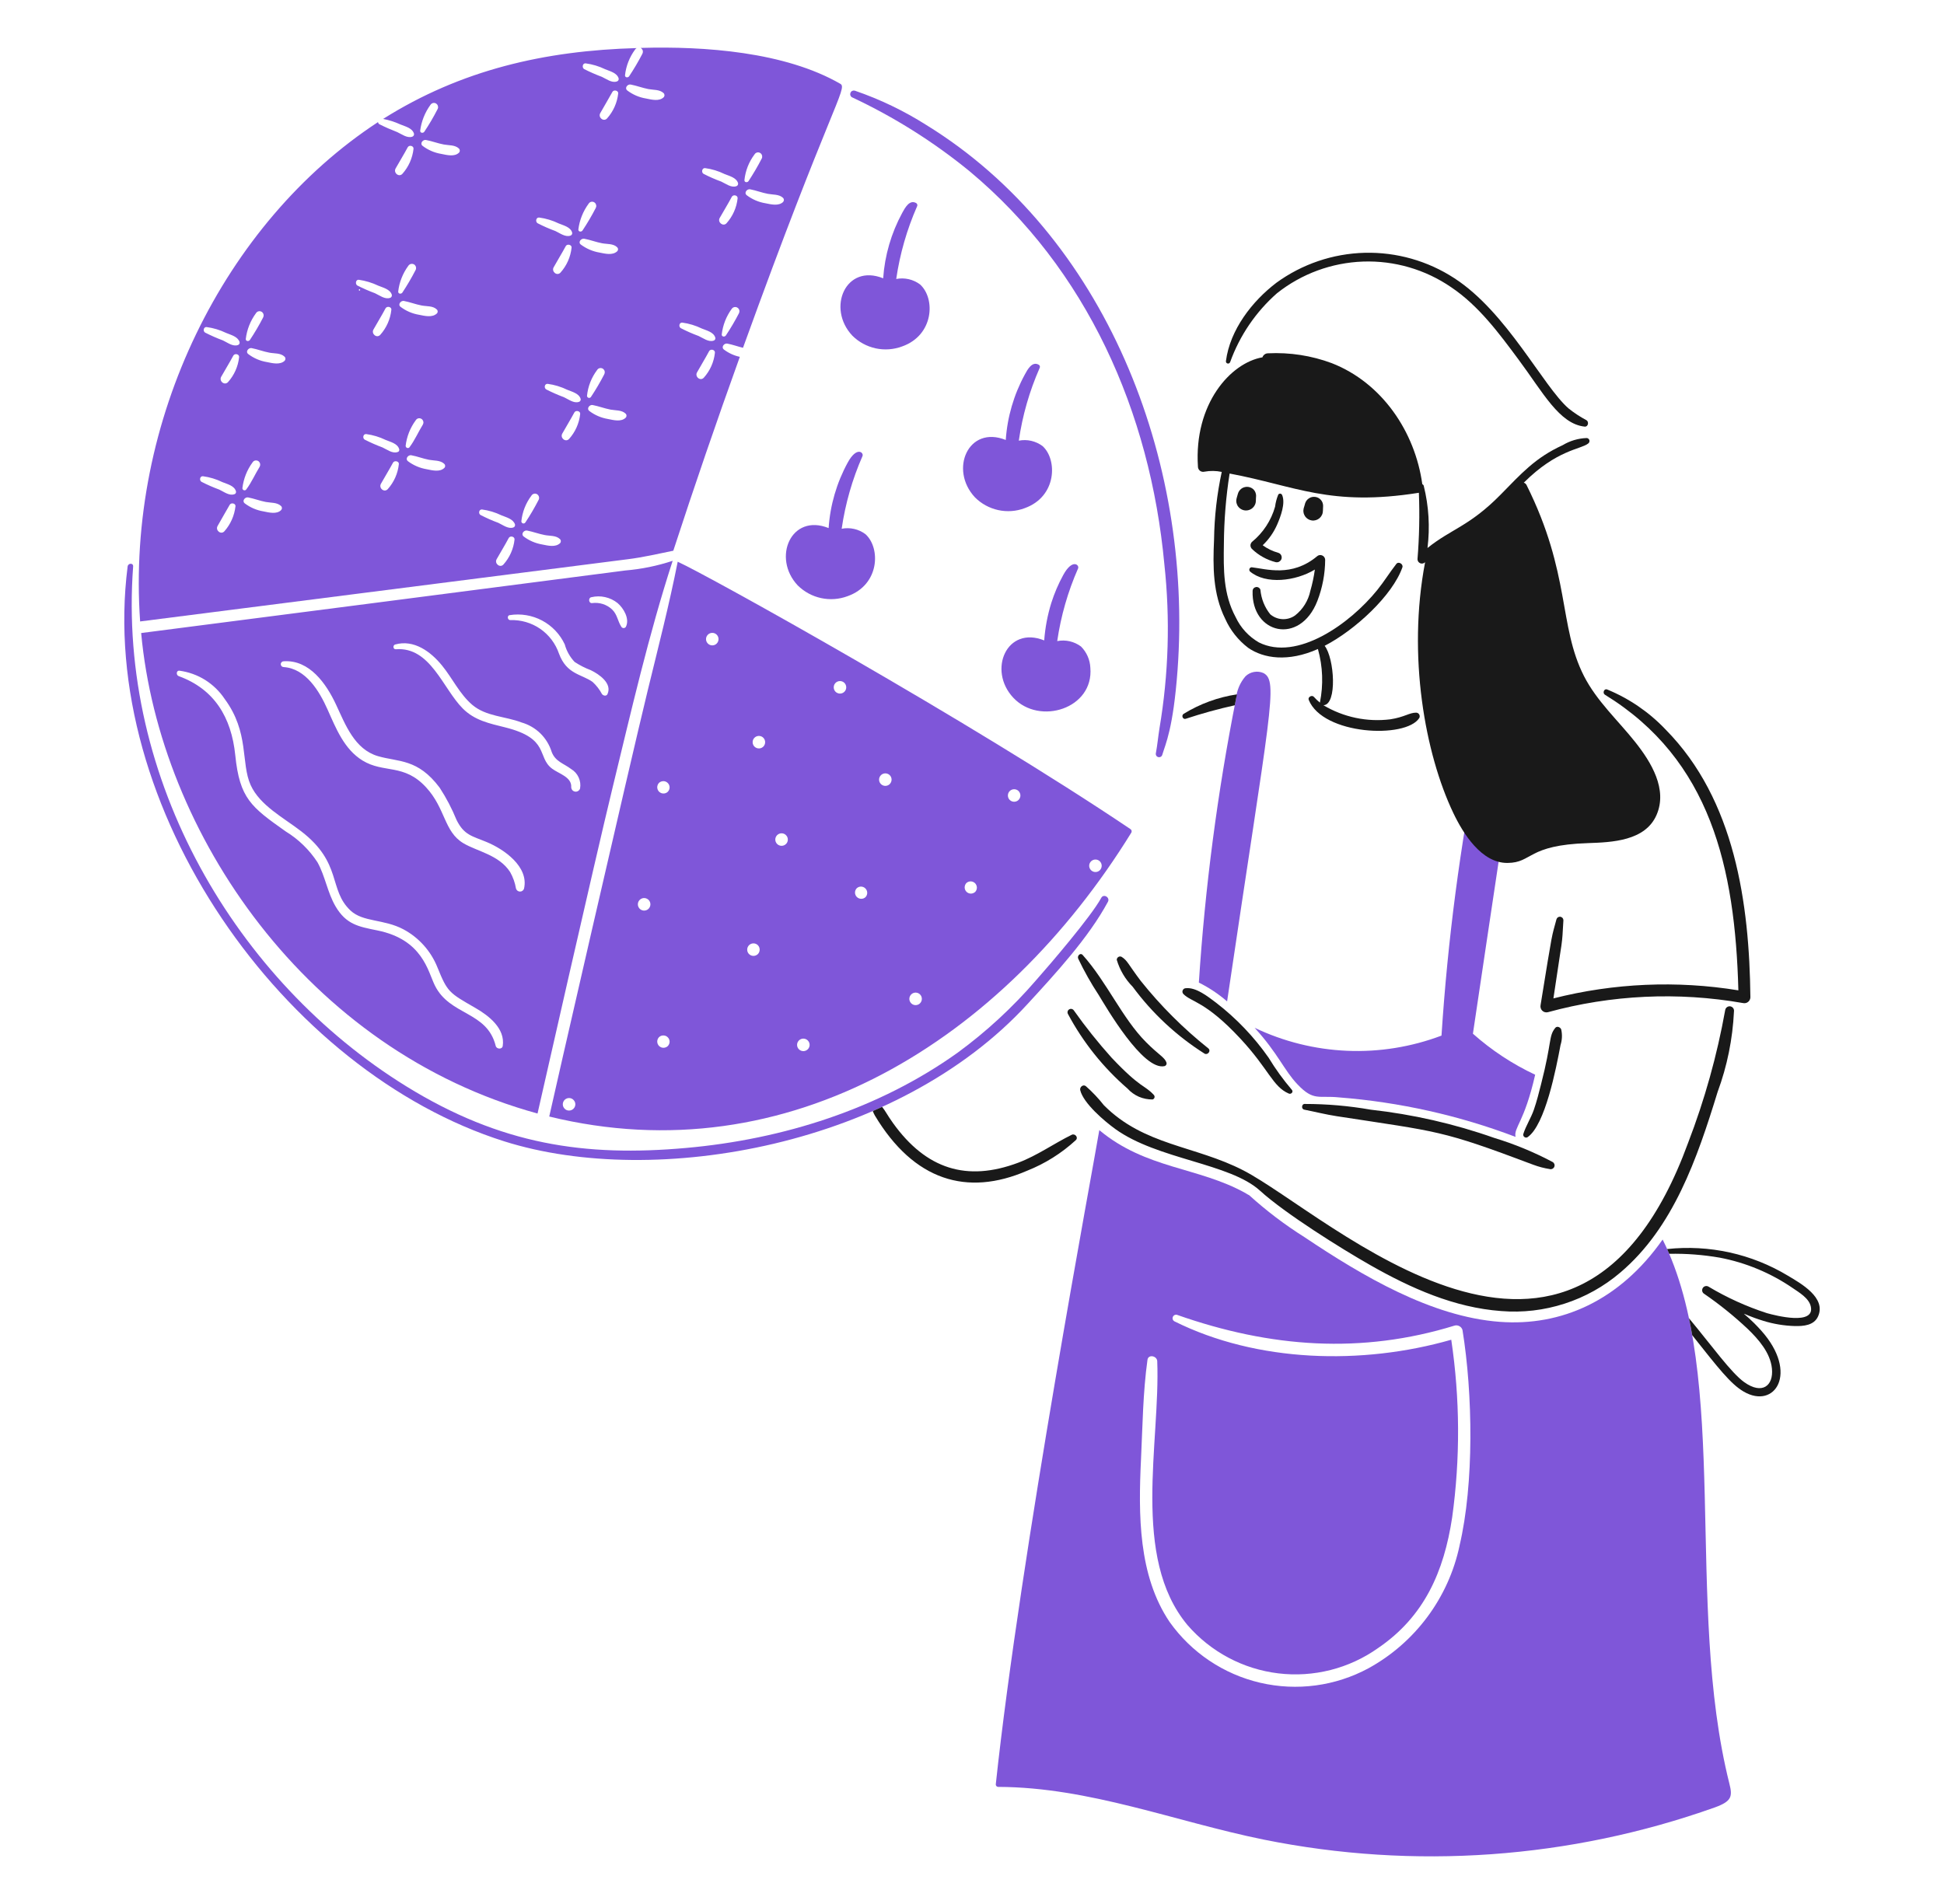 <svg xmlns="http://www.w3.org/2000/svg" width="49" height="48" viewBox="0 0 49 48" fill="none"><path d="M41.985 18.394C41.57 17.956 41.067 17.611 40.51 17.382C40.43 17.351 40.387 17.473 40.453 17.514C43.117 19.151 43.735 21.876 43.817 24.967C42.266 24.714 40.679 24.783 39.155 25.17C39.4 23.505 39.365 23.925 39.407 23.198C39.406 23.177 39.398 23.156 39.384 23.14C39.37 23.125 39.35 23.114 39.329 23.111C39.308 23.109 39.287 23.114 39.269 23.125C39.251 23.137 39.238 23.155 39.232 23.175C39.102 23.666 39.152 23.358 38.832 25.335C38.826 25.361 38.827 25.387 38.834 25.412C38.84 25.437 38.854 25.46 38.872 25.478C38.891 25.497 38.913 25.51 38.938 25.517C38.964 25.524 38.99 25.524 39.015 25.518C40.617 25.079 42.295 25 43.931 25.287C43.953 25.292 43.976 25.293 43.999 25.288C44.021 25.284 44.042 25.274 44.06 25.26C44.078 25.246 44.093 25.229 44.103 25.208C44.114 25.188 44.119 25.166 44.12 25.143C44.094 22.776 43.731 20.163 41.985 18.394ZM30.458 26.431C29.827 25.928 29.255 25.357 28.752 24.727C28.431 24.302 28.421 24.218 28.274 24.124C28.262 24.116 28.247 24.113 28.232 24.113C28.217 24.113 28.203 24.117 28.19 24.125C28.177 24.132 28.167 24.143 28.16 24.156C28.152 24.169 28.148 24.183 28.149 24.198C28.225 24.453 28.362 24.686 28.549 24.875C29.043 25.545 29.657 26.117 30.361 26.562C30.439 26.607 30.532 26.496 30.458 26.431ZM27.177 24.168C27.328 24.485 27.501 24.792 27.694 25.085C27.875 25.38 28.811 27.003 29.355 26.877C29.372 26.872 29.387 26.86 29.396 26.844C29.405 26.828 29.408 26.809 29.403 26.792C29.36 26.655 29.211 26.6 28.885 26.271C28.285 25.668 27.901 24.758 27.29 24.076C27.232 24.009 27.146 24.096 27.177 24.168ZM26.917 25.56C27.298 26.275 27.808 26.913 28.42 27.443C28.5 27.531 28.597 27.601 28.706 27.649C28.815 27.696 28.933 27.719 29.052 27.718C29.063 27.714 29.074 27.708 29.082 27.7C29.091 27.691 29.097 27.681 29.1 27.669C29.103 27.658 29.103 27.646 29.1 27.634C29.097 27.623 29.091 27.612 29.083 27.603C28.843 27.344 28.762 27.451 28.017 26.663C27.678 26.285 27.361 25.889 27.068 25.474C27.056 25.455 27.037 25.442 27.016 25.436C26.994 25.431 26.971 25.434 26.952 25.445C26.932 25.456 26.918 25.474 26.911 25.495C26.905 25.517 26.907 25.54 26.917 25.56Z" fill="#191919"></path><path d="M31.624 25.911C32.219 26.564 32.363 26.978 32.704 27.337C33.112 27.767 33.235 27.612 33.753 27.666C35.275 27.785 36.773 28.119 38.2 28.661C38.152 28.421 38.42 28.304 38.695 27.094C38.125 26.827 37.596 26.478 37.126 26.06C38.184 18.908 38.322 18.5 37.963 18.308C37.733 18.185 37.4 18.286 37.272 18.956C36.803 21.317 36.49 23.706 36.334 26.108C35.576 26.394 34.768 26.525 33.959 26.491C33.15 26.457 32.355 26.26 31.624 25.911ZM30.93 25.245C32.019 17.877 32.231 17.172 31.847 16.968C31.772 16.935 31.689 16.925 31.609 16.94C31.529 16.954 31.454 16.992 31.395 17.048C31.257 17.207 31.172 17.406 31.155 17.617C30.687 19.978 30.374 22.368 30.218 24.771C30.474 24.899 30.713 25.058 30.93 25.245ZM15.761 14.382C15.236 14.452 3.709 15.941 3.558 15.959C4.023 21.011 7.743 26.483 13.549 28.072C13.552 28.058 14.979 21.755 15.445 19.838C15.909 17.931 16.349 16.005 16.955 14.138C16.568 14.266 16.167 14.348 15.761 14.382ZM12.672 26.368C12.658 26.463 12.515 26.451 12.495 26.368C12.276 25.487 11.34 25.612 10.96 24.842C10.785 24.488 10.655 23.687 9.511 23.456C9.033 23.36 8.724 23.305 8.456 22.847C8.253 22.499 8.197 22.087 8.002 21.738C7.796 21.423 7.523 21.157 7.202 20.961C6.331 20.345 6.041 20.132 5.93 19.037C5.832 18.081 5.4 17.371 4.504 17.045C4.435 17.02 4.441 16.901 4.521 16.908C4.751 16.939 4.973 17.018 5.17 17.141C5.367 17.265 5.536 17.429 5.664 17.622C6.289 18.47 6.066 19.233 6.318 19.792C6.552 20.308 7.151 20.616 7.593 20.958C8.636 21.762 8.272 22.427 8.836 22.956C9.152 23.251 9.676 23.166 10.171 23.43C10.56 23.639 10.862 23.978 11.026 24.388C11.28 25.014 11.314 25.026 11.983 25.411C12.319 25.604 12.738 25.928 12.672 26.368ZM13.209 22.401C13.203 22.423 13.19 22.442 13.171 22.456C13.153 22.47 13.131 22.477 13.108 22.477C13.085 22.477 13.063 22.47 13.044 22.456C13.026 22.442 13.013 22.423 13.006 22.401C12.982 22.255 12.931 22.113 12.858 21.984C12.576 21.549 12.025 21.464 11.68 21.258C11.188 20.964 11.235 20.387 10.74 19.849C10.18 19.24 9.675 19.503 9.137 19.172C8.673 18.887 8.467 18.357 8.256 17.886C8.05 17.425 7.71 16.854 7.15 16.817C7.131 16.817 7.112 16.809 7.099 16.795C7.085 16.782 7.077 16.763 7.077 16.744C7.077 16.724 7.085 16.706 7.099 16.692C7.112 16.679 7.131 16.671 7.15 16.671C7.802 16.628 8.226 17.239 8.47 17.763C8.706 18.267 8.936 18.891 9.528 19.063C10.044 19.214 10.529 19.119 11.082 19.858C11.25 20.115 11.392 20.388 11.508 20.672C11.7 21.059 11.903 21.076 12.271 21.23C12.699 21.408 13.334 21.846 13.209 22.401ZM14.621 19.878C14.613 19.904 14.596 19.926 14.573 19.94C14.551 19.955 14.523 19.961 14.496 19.957C14.47 19.953 14.445 19.94 14.427 19.92C14.409 19.899 14.399 19.873 14.398 19.846C14.415 19.589 14.086 19.506 13.918 19.38C13.523 19.085 13.869 18.62 12.732 18.337C12.335 18.238 11.966 18.163 11.666 17.863C11.162 17.359 10.849 16.299 9.977 16.368C9.905 16.373 9.897 16.265 9.96 16.248C10.433 16.115 10.855 16.427 11.14 16.776C11.404 17.098 11.583 17.496 11.906 17.771C12.254 18.065 12.735 18.056 13.144 18.213C13.323 18.264 13.487 18.359 13.621 18.489C13.754 18.62 13.852 18.782 13.907 18.96C14 19.2 14.207 19.245 14.398 19.389C14.48 19.438 14.546 19.512 14.585 19.599C14.625 19.686 14.638 19.783 14.621 19.878ZM15.313 17.497C15.284 17.56 15.205 17.54 15.173 17.497C15.112 17.382 15.032 17.278 14.936 17.191C14.658 16.993 14.283 17.002 14.09 16.479C14.003 16.225 13.838 16.006 13.617 15.853C13.396 15.701 13.132 15.624 12.864 15.633C12.791 15.636 12.775 15.519 12.846 15.508C13.126 15.463 13.413 15.511 13.664 15.644C13.914 15.777 14.115 15.988 14.235 16.245C14.28 16.411 14.366 16.563 14.484 16.688C14.612 16.772 14.749 16.842 14.892 16.896C15.105 16.999 15.434 17.228 15.313 17.496V17.497ZM15.662 15.802C15.567 15.656 15.561 15.493 15.43 15.367C15.364 15.304 15.283 15.256 15.196 15.228C15.108 15.2 15.015 15.192 14.924 15.204C14.838 15.214 14.821 15.073 14.904 15.056C15.018 15.029 15.137 15.027 15.251 15.053C15.366 15.078 15.473 15.129 15.565 15.202C15.719 15.333 15.877 15.601 15.776 15.802C15.77 15.812 15.762 15.82 15.752 15.825C15.742 15.831 15.73 15.834 15.719 15.834C15.707 15.834 15.696 15.831 15.686 15.825C15.676 15.82 15.668 15.812 15.662 15.802ZM21.815 13.467C21.73 13.403 21.633 13.358 21.53 13.335C21.426 13.311 21.319 13.309 21.215 13.33C21.307 12.698 21.483 12.082 21.74 11.498C21.777 11.41 21.596 11.241 21.366 11.664C21.089 12.172 20.925 12.735 20.886 13.313C19.941 12.932 19.454 14.064 20.108 14.759C20.27 14.919 20.473 15.03 20.696 15.078C20.918 15.126 21.15 15.11 21.363 15.03C22.172 14.745 22.202 13.816 21.815 13.467ZM25.825 12.812C26.639 12.524 26.658 11.588 26.279 11.246C26.195 11.183 26.097 11.138 25.994 11.114C25.891 11.09 25.784 11.089 25.68 11.109C25.771 10.477 25.948 9.861 26.205 9.277C26.212 9.264 26.214 9.248 26.211 9.233C26.207 9.218 26.198 9.205 26.185 9.197C26.015 9.096 25.897 9.32 25.831 9.443C25.554 9.951 25.39 10.514 25.351 11.092C24.41 10.712 23.919 11.836 24.574 12.538C24.734 12.699 24.937 12.81 25.159 12.859C25.381 12.908 25.612 12.892 25.825 12.812ZM23.19 7.17C23.105 7.107 23.008 7.062 22.904 7.038C22.801 7.015 22.694 7.013 22.59 7.033C22.682 6.402 22.859 5.786 23.116 5.201C23.123 5.188 23.125 5.172 23.121 5.157C23.117 5.143 23.108 5.13 23.096 5.121C22.925 5.02 22.808 5.245 22.741 5.367C22.465 5.876 22.301 6.438 22.261 7.016C21.317 6.636 20.83 7.768 21.484 8.462C21.645 8.623 21.849 8.733 22.072 8.782C22.294 8.83 22.525 8.813 22.738 8.734C23.538 8.452 23.585 7.527 23.19 7.17ZM27.483 16.834C27.474 16.633 27.39 16.442 27.248 16.299C27.164 16.236 27.066 16.191 26.963 16.167C26.86 16.143 26.753 16.142 26.648 16.162C26.74 15.53 26.917 14.914 27.174 14.33C27.212 14.243 27.03 14.074 26.8 14.496C26.678 14.719 26.577 14.954 26.5 15.196C26.404 15.505 26.344 15.823 26.32 16.145C25.376 15.764 24.888 16.896 25.542 17.591C26.204 18.295 27.572 17.864 27.483 16.834Z" fill="#7F56D9"></path><path d="M21.472 2.451C22.533 2.948 23.529 3.574 24.436 4.315C27.391 6.778 28.993 10.382 29.349 14.23C29.498 15.605 29.456 16.994 29.226 18.358C29.192 18.566 29.174 18.778 29.135 18.986C29.129 19.007 29.133 19.029 29.143 19.048C29.154 19.067 29.172 19.081 29.193 19.086C29.213 19.092 29.236 19.09 29.255 19.08C29.274 19.07 29.288 19.053 29.295 19.032C29.379 18.75 29.572 18.372 29.681 16.896C30.072 11.566 27.847 5.925 23.353 3.154C22.787 2.795 22.181 2.503 21.547 2.286C21.525 2.28 21.503 2.282 21.483 2.291C21.463 2.3 21.447 2.316 21.438 2.337C21.429 2.357 21.427 2.379 21.434 2.4C21.44 2.421 21.454 2.44 21.472 2.451ZM3.217 14.281C2.438 20.372 7.167 27.025 12.712 28.774C16.529 29.979 22.628 28.878 25.896 25.316C26.614 24.535 27.439 23.639 27.926 22.735C27.986 22.624 27.817 22.524 27.758 22.635C27.503 23.106 26.458 24.324 26.106 24.722C25.521 25.399 24.862 26.008 24.14 26.537C22.145 27.963 19.727 28.723 17.295 28.94C14.748 29.168 12.623 28.86 10.235 27.383C5.961 24.739 2.955 19.663 3.356 14.279C3.361 14.187 3.229 14.193 3.217 14.281Z" fill="#7F56D9"></path><path d="M21.183 2.114C19.787 1.308 17.761 1.161 16.148 1.208C16.156 1.208 16.168 1.222 16.174 1.228C16.19 1.245 16.201 1.266 16.204 1.29C16.207 1.313 16.202 1.336 16.191 1.357C16.09 1.552 15.978 1.742 15.856 1.925C15.825 1.965 15.751 1.957 15.754 1.897C15.78 1.662 15.868 1.439 16.008 1.249C16.017 1.233 16.031 1.22 16.048 1.212C13.735 1.276 11.623 1.759 9.657 2.998C9.808 3.027 9.955 3.074 10.094 3.138C10.217 3.189 10.39 3.227 10.434 3.367C10.439 3.383 10.437 3.401 10.428 3.416C10.42 3.431 10.405 3.442 10.389 3.447C10.26 3.489 10.125 3.381 10.012 3.33C9.859 3.271 9.709 3.206 9.563 3.132C9.553 3.127 9.545 3.119 9.539 3.109C9.533 3.1 9.53 3.089 9.528 3.078C5.657 5.614 3.175 10.591 3.532 15.667C3.726 15.641 15.353 14.158 15.827 14.098C16.213 14.05 16.59 13.961 16.971 13.884C17.505 12.246 18.064 10.617 18.648 8.996C18.502 8.965 18.364 8.901 18.245 8.811C18.171 8.748 18.254 8.648 18.331 8.662C18.465 8.687 18.595 8.736 18.728 8.768C20.924 2.694 21.374 2.224 21.183 2.114ZM6.452 7.896C6.46 7.882 6.471 7.871 6.484 7.862C6.497 7.853 6.513 7.848 6.528 7.846C6.544 7.844 6.56 7.845 6.575 7.851C6.59 7.856 6.604 7.864 6.615 7.876C6.631 7.892 6.642 7.914 6.645 7.937C6.648 7.96 6.643 7.984 6.632 8.004C6.531 8.2 6.419 8.39 6.297 8.573C6.266 8.613 6.192 8.605 6.195 8.545C6.223 8.31 6.312 8.086 6.452 7.896ZM5.935 12.766C5.908 12.999 5.811 13.219 5.655 13.395C5.567 13.489 5.423 13.369 5.484 13.261C5.583 13.083 5.689 12.904 5.79 12.726C5.826 12.663 5.946 12.689 5.935 12.766ZM5.904 12.46C5.776 12.505 5.64 12.395 5.527 12.343C5.373 12.286 5.223 12.221 5.078 12.146C5.018 12.109 5.038 12 5.115 12.006C5.286 12.029 5.452 12.079 5.607 12.155C5.73 12.206 5.904 12.243 5.947 12.383C5.949 12.391 5.95 12.4 5.95 12.408C5.949 12.416 5.946 12.424 5.942 12.431C5.938 12.438 5.933 12.445 5.926 12.45C5.92 12.455 5.912 12.458 5.904 12.46ZM6.027 9.004C6.002 9.238 5.904 9.458 5.747 9.633C5.658 9.728 5.515 9.607 5.575 9.499C5.675 9.321 5.785 9.145 5.881 8.965C5.916 8.9 6.036 8.925 6.027 9.005V9.004ZM5.996 8.699C5.868 8.744 5.732 8.634 5.619 8.582C5.465 8.525 5.316 8.459 5.17 8.385C5.11 8.348 5.13 8.239 5.207 8.245C5.378 8.268 5.544 8.318 5.699 8.393C5.822 8.445 5.992 8.483 6.039 8.622C6.043 8.638 6.041 8.655 6.033 8.669C6.025 8.684 6.012 8.694 5.996 8.699ZM6.11 12.306C6.138 12.072 6.225 11.848 6.365 11.658C6.373 11.644 6.384 11.633 6.397 11.624C6.41 11.615 6.425 11.61 6.441 11.608C6.457 11.606 6.473 11.608 6.488 11.613C6.503 11.618 6.516 11.627 6.528 11.638C6.544 11.655 6.555 11.676 6.558 11.699C6.561 11.723 6.556 11.746 6.545 11.767C6.43 11.952 6.341 12.161 6.21 12.335C6.204 12.346 6.195 12.354 6.184 12.358C6.172 12.362 6.16 12.363 6.149 12.36C6.137 12.356 6.127 12.349 6.12 12.339C6.113 12.33 6.11 12.318 6.11 12.306H6.11ZM7.085 12.861C6.972 12.971 6.782 12.921 6.639 12.892C6.468 12.864 6.306 12.794 6.168 12.689C6.093 12.627 6.176 12.526 6.253 12.54C6.405 12.569 6.55 12.627 6.702 12.655C6.828 12.679 6.983 12.662 7.082 12.755C7.089 12.761 7.095 12.77 7.099 12.778C7.104 12.787 7.106 12.797 7.106 12.807C7.106 12.817 7.105 12.827 7.101 12.836C7.097 12.845 7.091 12.854 7.084 12.861H7.085ZM7.174 9.096C7.058 9.204 6.87 9.157 6.728 9.128C6.556 9.1 6.394 9.03 6.256 8.925C6.181 8.863 6.265 8.762 6.342 8.776C6.493 8.805 6.639 8.863 6.791 8.891C6.916 8.915 7.074 8.896 7.171 8.991C7.178 8.997 7.184 9.005 7.188 9.014C7.192 9.023 7.194 9.033 7.194 9.043C7.194 9.053 7.193 9.062 7.189 9.071C7.185 9.081 7.18 9.089 7.173 9.096L7.174 9.096ZM14.761 1.597C14.932 1.62 15.098 1.67 15.253 1.745C15.376 1.797 15.548 1.835 15.593 1.974C15.598 1.991 15.595 2.009 15.587 2.024C15.578 2.038 15.564 2.049 15.547 2.054C15.418 2.097 15.283 1.989 15.17 1.937C15.017 1.88 14.867 1.814 14.721 1.74C14.664 1.7 14.684 1.591 14.761 1.597ZM15.582 2.357C15.556 2.591 15.458 2.811 15.301 2.986C15.213 3.08 15.069 2.96 15.13 2.852C15.229 2.674 15.338 2.497 15.436 2.317C15.47 2.254 15.59 2.28 15.582 2.357ZM14.836 5.136C14.844 5.122 14.855 5.111 14.868 5.102C14.881 5.093 14.896 5.088 14.912 5.086C14.928 5.084 14.944 5.086 14.959 5.091C14.974 5.096 14.987 5.105 14.998 5.116C15.015 5.133 15.025 5.154 15.028 5.177C15.032 5.2 15.027 5.224 15.016 5.244C14.915 5.44 14.803 5.63 14.681 5.813C14.65 5.853 14.576 5.845 14.578 5.785C14.607 5.55 14.696 5.327 14.836 5.136ZM13.589 5.484C13.76 5.507 13.926 5.557 14.081 5.632C14.204 5.684 14.377 5.721 14.421 5.861C14.423 5.869 14.424 5.878 14.423 5.886C14.422 5.895 14.419 5.903 14.415 5.911C14.411 5.918 14.405 5.924 14.398 5.93C14.392 5.935 14.384 5.939 14.376 5.941C14.247 5.984 14.111 5.876 13.998 5.824C13.844 5.768 13.694 5.702 13.549 5.627C13.489 5.588 13.512 5.478 13.589 5.484ZM14.407 6.244C14.382 6.478 14.284 6.698 14.127 6.873C14.038 6.967 13.895 6.847 13.955 6.739C14.054 6.561 14.164 6.384 14.261 6.204C14.295 6.141 14.416 6.168 14.407 6.244ZM10.848 2.646C10.857 2.632 10.868 2.62 10.881 2.612C10.894 2.603 10.909 2.597 10.925 2.595C10.941 2.594 10.957 2.595 10.972 2.6C10.987 2.606 11 2.614 11.011 2.626C11.028 2.642 11.038 2.664 11.041 2.687C11.045 2.71 11.04 2.734 11.028 2.754C10.928 2.95 10.816 3.14 10.694 3.323C10.663 3.363 10.588 3.355 10.591 3.295C10.621 3.06 10.71 2.837 10.848 2.646ZM10.457 6.681C10.473 6.698 10.484 6.72 10.487 6.743C10.49 6.766 10.486 6.789 10.474 6.81C10.373 7.006 10.262 7.195 10.14 7.379C10.108 7.419 10.035 7.41 10.037 7.35C10.064 7.116 10.152 6.892 10.291 6.702C10.3 6.688 10.311 6.677 10.325 6.668C10.338 6.659 10.353 6.654 10.369 6.652C10.385 6.65 10.401 6.652 10.416 6.657C10.432 6.662 10.445 6.67 10.457 6.681ZM9.971 4.248C10.07 4.07 10.181 3.894 10.277 3.713C10.312 3.648 10.432 3.674 10.423 3.753C10.397 3.987 10.299 4.207 10.143 4.382C10.056 4.477 9.911 4.358 9.971 4.248ZM9.044 7.053C9.214 7.078 9.38 7.128 9.535 7.202C9.658 7.253 9.831 7.291 9.876 7.43C9.878 7.438 9.878 7.447 9.877 7.456C9.876 7.464 9.873 7.472 9.869 7.48C9.865 7.487 9.859 7.494 9.853 7.499C9.846 7.504 9.838 7.508 9.83 7.51C9.701 7.553 9.566 7.445 9.453 7.393C9.299 7.336 9.15 7.27 9.004 7.196C8.948 7.156 8.968 7.045 9.044 7.053ZM9.864 7.813C9.839 8.047 9.741 8.267 9.584 8.442C9.496 8.536 9.352 8.416 9.413 8.308C9.512 8.13 9.623 7.954 9.718 7.773C9.754 7.708 9.874 7.733 9.865 7.813H9.864ZM9.061 7.327C9.056 7.327 9.052 7.325 9.049 7.321C9.046 7.318 9.044 7.313 9.044 7.309C9.044 7.304 9.046 7.3 9.049 7.296C9.052 7.293 9.056 7.291 9.061 7.29C9.066 7.29 9.07 7.292 9.073 7.296C9.076 7.299 9.078 7.304 9.078 7.308C9.078 7.313 9.077 7.317 9.074 7.321C9.071 7.324 9.067 7.327 9.062 7.327H9.061ZM10.053 11.703C10.028 11.937 9.93 12.157 9.773 12.332C9.684 12.426 9.541 12.306 9.601 12.197C9.7 12.02 9.81 11.843 9.907 11.663C9.942 11.6 10.063 11.626 10.054 11.703H10.053ZM10.018 11.397C9.89 11.44 9.755 11.332 9.641 11.28C9.488 11.223 9.338 11.157 9.192 11.083C9.132 11.046 9.152 10.937 9.23 10.943C9.4 10.966 9.566 11.016 9.721 11.091C9.844 11.143 10.018 11.18 10.061 11.32C10.064 11.328 10.065 11.336 10.065 11.344C10.064 11.353 10.062 11.361 10.058 11.368C10.054 11.375 10.049 11.382 10.042 11.387C10.035 11.392 10.028 11.395 10.02 11.397H10.018ZM10.181 7.587C10.333 7.616 10.479 7.674 10.63 7.702C10.756 7.726 10.914 7.707 11.01 7.802C11.017 7.808 11.023 7.816 11.026 7.825C11.03 7.834 11.032 7.844 11.032 7.853C11.032 7.863 11.03 7.872 11.026 7.881C11.023 7.89 11.017 7.898 11.01 7.904C10.895 8.012 10.707 7.965 10.564 7.936C10.393 7.908 10.231 7.838 10.093 7.733C10.022 7.673 10.105 7.573 10.182 7.587H10.181ZM10.224 11.243C10.251 11.008 10.339 10.785 10.479 10.595C10.487 10.581 10.498 10.57 10.511 10.561C10.524 10.552 10.539 10.547 10.555 10.545C10.571 10.543 10.587 10.544 10.602 10.55C10.617 10.555 10.63 10.563 10.642 10.575C10.658 10.591 10.669 10.613 10.672 10.636C10.675 10.659 10.67 10.683 10.659 10.703C10.544 10.889 10.455 11.098 10.324 11.272C10.318 11.282 10.309 11.289 10.298 11.293C10.287 11.296 10.275 11.297 10.264 11.293C10.253 11.29 10.244 11.284 10.237 11.274C10.23 11.265 10.226 11.254 10.225 11.243H10.224ZM11.199 11.797C11.086 11.907 10.896 11.858 10.753 11.829C10.582 11.8 10.42 11.731 10.281 11.626C10.207 11.563 10.29 11.463 10.367 11.477C10.519 11.505 10.664 11.563 10.816 11.592C10.942 11.616 11.097 11.599 11.196 11.692C11.203 11.698 11.209 11.706 11.214 11.715C11.218 11.724 11.22 11.734 11.221 11.744C11.221 11.754 11.219 11.763 11.216 11.773C11.212 11.782 11.207 11.79 11.2 11.797H11.199ZM11.569 3.849C11.456 3.959 11.266 3.909 11.123 3.88C10.951 3.852 10.79 3.782 10.651 3.677C10.576 3.615 10.66 3.514 10.737 3.529C10.889 3.557 11.034 3.615 11.186 3.643C11.311 3.667 11.467 3.65 11.566 3.743C11.573 3.75 11.579 3.758 11.583 3.767C11.587 3.776 11.589 3.786 11.59 3.795C11.59 3.805 11.588 3.815 11.585 3.824C11.581 3.834 11.576 3.842 11.569 3.849ZM12.969 13.604C12.944 13.837 12.846 14.057 12.689 14.232C12.601 14.326 12.457 14.206 12.518 14.098C12.617 13.92 12.728 13.744 12.823 13.563C12.858 13.498 12.978 13.524 12.969 13.604ZM12.938 13.298C12.81 13.342 12.674 13.233 12.561 13.181C12.407 13.124 12.257 13.058 12.112 12.983C12.052 12.947 12.072 12.838 12.149 12.844C12.32 12.867 12.486 12.917 12.64 12.992C12.763 13.043 12.934 13.082 12.981 13.221C12.985 13.237 12.982 13.253 12.975 13.268C12.967 13.282 12.954 13.293 12.938 13.298ZM13.141 13.143C13.165 12.908 13.253 12.684 13.395 12.495C13.403 12.482 13.414 12.47 13.428 12.461C13.441 12.453 13.456 12.447 13.472 12.445C13.487 12.443 13.503 12.445 13.518 12.45C13.533 12.456 13.547 12.464 13.558 12.476C13.574 12.492 13.585 12.514 13.588 12.537C13.591 12.56 13.587 12.584 13.575 12.604C13.474 12.8 13.363 12.99 13.241 13.173C13.234 13.182 13.225 13.19 13.214 13.194C13.203 13.198 13.191 13.198 13.18 13.195C13.169 13.191 13.159 13.185 13.152 13.175C13.145 13.166 13.141 13.155 13.141 13.143ZM14.115 13.695C14 13.803 13.812 13.756 13.669 13.727C13.498 13.698 13.336 13.629 13.198 13.524C13.123 13.461 13.207 13.361 13.284 13.375C13.435 13.404 13.581 13.461 13.732 13.489C13.858 13.514 14.016 13.495 14.113 13.59C14.12 13.596 14.126 13.604 14.13 13.613C14.134 13.622 14.136 13.632 14.136 13.642C14.136 13.652 14.135 13.661 14.131 13.671C14.128 13.68 14.122 13.688 14.115 13.695ZM14.624 10.437C14.599 10.671 14.501 10.891 14.344 11.066C14.255 11.16 14.112 11.04 14.172 10.932C14.272 10.754 14.381 10.577 14.478 10.397C14.512 10.334 14.633 10.36 14.624 10.437ZM14.593 10.131C14.464 10.176 14.329 10.066 14.215 10.014C14.062 9.957 13.912 9.891 13.767 9.817C13.706 9.78 13.726 9.671 13.804 9.677C13.975 9.7 14.14 9.75 14.295 9.825C14.418 9.877 14.591 9.915 14.635 10.054C14.64 10.07 14.638 10.087 14.63 10.101C14.622 10.116 14.608 10.127 14.593 10.131ZM14.727 6.019C14.879 6.046 15.024 6.105 15.176 6.133C15.301 6.157 15.459 6.138 15.556 6.233C15.563 6.24 15.568 6.248 15.572 6.256C15.576 6.265 15.578 6.275 15.578 6.284C15.578 6.294 15.576 6.303 15.572 6.312C15.568 6.321 15.563 6.329 15.556 6.336C15.44 6.443 15.253 6.396 15.11 6.367C14.939 6.338 14.777 6.268 14.638 6.164C14.564 6.104 14.647 6.004 14.727 6.019ZM14.796 9.977C14.82 9.742 14.908 9.518 15.05 9.329C15.058 9.315 15.069 9.304 15.082 9.295C15.096 9.286 15.111 9.281 15.127 9.279C15.142 9.277 15.158 9.279 15.173 9.284C15.188 9.289 15.202 9.298 15.213 9.309C15.229 9.326 15.24 9.347 15.243 9.37C15.246 9.394 15.241 9.417 15.23 9.438C15.129 9.633 15.018 9.823 14.896 10.006C14.889 10.016 14.88 10.024 14.869 10.028C14.858 10.032 14.846 10.033 14.834 10.029C14.823 10.026 14.813 10.019 14.806 10.009C14.799 10 14.795 9.989 14.796 9.977ZM15.77 10.531C15.657 10.642 15.467 10.592 15.324 10.563C15.153 10.534 14.991 10.465 14.853 10.36C14.778 10.297 14.861 10.197 14.938 10.211C15.09 10.24 15.236 10.297 15.387 10.326C15.513 10.35 15.669 10.333 15.767 10.426C15.774 10.432 15.78 10.44 15.784 10.449C15.789 10.458 15.791 10.468 15.791 10.478C15.791 10.488 15.79 10.498 15.786 10.507C15.783 10.516 15.777 10.524 15.77 10.531ZM16.728 2.452C16.615 2.562 16.425 2.512 16.282 2.483C16.11 2.455 15.949 2.385 15.81 2.28C15.736 2.217 15.819 2.117 15.896 2.131C16.047 2.16 16.193 2.217 16.345 2.246C16.47 2.27 16.626 2.253 16.725 2.346C16.732 2.352 16.738 2.36 16.742 2.369C16.746 2.378 16.748 2.388 16.749 2.398C16.749 2.408 16.747 2.418 16.744 2.427C16.74 2.436 16.735 2.445 16.728 2.452ZM17.771 4.238C17.942 4.261 18.108 4.311 18.262 4.387C18.385 4.438 18.558 4.476 18.603 4.615C18.607 4.632 18.605 4.65 18.596 4.665C18.588 4.68 18.573 4.691 18.557 4.695C18.428 4.738 18.293 4.63 18.18 4.578C18.026 4.522 17.876 4.456 17.731 4.381C17.673 4.344 17.694 4.232 17.771 4.238ZM18.02 8.894C17.995 9.127 17.897 9.347 17.74 9.522C17.651 9.617 17.508 9.496 17.569 9.388C17.668 9.21 17.778 9.034 17.874 8.853C17.909 8.788 18.028 8.814 18.02 8.894ZM17.986 8.588C17.857 8.63 17.722 8.522 17.608 8.47C17.455 8.414 17.305 8.348 17.16 8.273C17.099 8.236 17.12 8.127 17.197 8.133C17.368 8.156 17.534 8.207 17.689 8.282C17.811 8.333 17.986 8.371 18.029 8.51C18.031 8.518 18.032 8.527 18.032 8.535C18.031 8.543 18.028 8.552 18.024 8.559C18.02 8.566 18.014 8.572 18.008 8.577C18.001 8.582 17.993 8.586 17.985 8.588H17.986ZM18.14 5.496C18.24 5.319 18.35 5.142 18.446 4.961C18.481 4.896 18.601 4.922 18.592 5.001C18.567 5.235 18.468 5.455 18.311 5.63C18.225 5.721 18.08 5.601 18.14 5.496ZM18.629 7.891C18.528 8.087 18.416 8.277 18.294 8.46C18.263 8.5 18.189 8.491 18.192 8.431C18.219 8.197 18.306 7.974 18.446 7.783C18.462 7.762 18.484 7.747 18.51 7.742C18.536 7.737 18.563 7.741 18.585 7.755C18.608 7.768 18.625 7.789 18.633 7.814C18.641 7.839 18.639 7.866 18.628 7.89L18.629 7.891ZM18.764 4.541C18.788 4.306 18.876 4.082 19.018 3.893C19.026 3.879 19.037 3.867 19.05 3.859C19.064 3.85 19.079 3.844 19.095 3.842C19.11 3.84 19.126 3.842 19.141 3.847C19.156 3.853 19.17 3.861 19.181 3.872C19.198 3.889 19.208 3.911 19.211 3.934C19.214 3.957 19.21 3.981 19.198 4.001C19.097 4.197 18.985 4.386 18.864 4.57C18.834 4.606 18.762 4.601 18.764 4.541ZM19.738 5.093C19.623 5.2 19.435 5.153 19.293 5.124C19.121 5.096 18.959 5.026 18.821 4.921C18.746 4.859 18.83 4.758 18.907 4.772C19.058 4.801 19.204 4.859 19.355 4.887C19.481 4.911 19.637 4.894 19.736 4.987C19.743 4.994 19.748 5.002 19.752 5.011C19.756 5.02 19.758 5.03 19.758 5.039C19.759 5.049 19.757 5.059 19.753 5.068C19.749 5.077 19.744 5.085 19.737 5.092L19.738 5.093ZM28.492 20.901C24.45 18.176 17.847 14.509 17.082 14.161C16.868 15.247 16.592 16.316 16.33 17.391C15.865 19.299 13.892 27.912 13.844 28.148C19.878 29.624 25.288 26.221 28.517 20.989C28.525 20.974 28.526 20.956 28.522 20.94C28.517 20.923 28.506 20.909 28.492 20.901ZM14.455 27.951C14.433 27.973 14.405 27.988 14.375 27.994C14.344 28.001 14.312 27.997 14.284 27.986C14.255 27.974 14.23 27.953 14.213 27.927C14.195 27.902 14.186 27.871 14.186 27.84C14.186 27.809 14.195 27.778 14.213 27.752C14.23 27.726 14.255 27.706 14.284 27.694C14.312 27.682 14.344 27.679 14.375 27.685C14.405 27.691 14.433 27.706 14.455 27.729C14.485 27.758 14.502 27.798 14.502 27.84C14.502 27.882 14.485 27.922 14.455 27.951ZM16.348 22.91C16.326 22.932 16.297 22.947 16.267 22.953C16.236 22.959 16.204 22.956 16.176 22.944C16.147 22.932 16.122 22.912 16.105 22.886C16.087 22.86 16.078 22.829 16.078 22.798C16.078 22.767 16.087 22.736 16.105 22.71C16.122 22.685 16.147 22.664 16.176 22.652C16.204 22.64 16.236 22.637 16.267 22.643C16.297 22.65 16.326 22.665 16.348 22.687C16.377 22.716 16.394 22.756 16.394 22.798C16.394 22.84 16.377 22.88 16.348 22.91ZM16.833 26.371C16.804 26.399 16.764 26.415 16.722 26.415C16.681 26.415 16.642 26.398 16.612 26.369C16.583 26.34 16.567 26.3 16.566 26.259C16.566 26.217 16.582 26.178 16.61 26.148C16.64 26.119 16.68 26.103 16.721 26.104C16.763 26.104 16.802 26.12 16.831 26.15C16.861 26.179 16.877 26.218 16.878 26.26C16.878 26.301 16.862 26.341 16.833 26.371ZM16.833 19.96C16.804 19.989 16.764 20.005 16.722 20.004C16.681 20.004 16.642 19.988 16.612 19.958C16.583 19.929 16.567 19.89 16.566 19.848C16.566 19.807 16.582 19.767 16.61 19.737C16.64 19.709 16.68 19.693 16.721 19.693C16.763 19.693 16.802 19.71 16.831 19.739C16.861 19.768 16.877 19.808 16.878 19.849C16.878 19.891 16.862 19.93 16.833 19.96ZM18.065 16.224C18.043 16.246 18.015 16.261 17.985 16.267C17.954 16.273 17.922 16.27 17.893 16.258C17.865 16.246 17.84 16.226 17.823 16.2C17.805 16.174 17.796 16.144 17.796 16.112C17.796 16.081 17.805 16.051 17.823 16.025C17.84 15.999 17.865 15.979 17.893 15.967C17.922 15.955 17.954 15.952 17.985 15.958C18.015 15.964 18.043 15.979 18.065 16.001C18.095 16.03 18.111 16.071 18.111 16.112C18.111 16.154 18.095 16.194 18.065 16.224ZM19.103 24.052C19.081 24.074 19.053 24.089 19.022 24.095C18.991 24.101 18.96 24.098 18.931 24.086C18.902 24.074 18.878 24.054 18.86 24.028C18.843 24.002 18.834 23.972 18.834 23.941C18.834 23.91 18.843 23.879 18.86 23.853C18.878 23.827 18.902 23.807 18.931 23.795C18.96 23.783 18.991 23.78 19.022 23.786C19.053 23.792 19.081 23.807 19.103 23.829C19.132 23.859 19.148 23.899 19.148 23.941C19.148 23.983 19.132 24.023 19.103 24.053V24.052ZM19.24 18.822C19.218 18.844 19.19 18.859 19.159 18.865C19.128 18.871 19.097 18.868 19.068 18.856C19.039 18.844 19.015 18.824 18.997 18.798C18.98 18.772 18.971 18.742 18.971 18.71C18.971 18.679 18.98 18.649 18.997 18.623C19.015 18.597 19.039 18.577 19.068 18.565C19.097 18.553 19.128 18.55 19.159 18.556C19.19 18.562 19.218 18.577 19.24 18.599C19.255 18.613 19.266 18.631 19.274 18.65C19.282 18.669 19.286 18.69 19.286 18.711C19.286 18.732 19.282 18.752 19.274 18.771C19.266 18.791 19.255 18.808 19.24 18.823V18.822ZM19.811 21.277C19.79 21.299 19.761 21.314 19.731 21.32C19.7 21.326 19.669 21.323 19.64 21.311C19.611 21.299 19.586 21.279 19.569 21.253C19.552 21.227 19.542 21.197 19.542 21.166C19.542 21.134 19.552 21.104 19.569 21.078C19.586 21.052 19.611 21.032 19.64 21.02C19.669 21.008 19.7 21.005 19.731 21.011C19.761 21.017 19.79 21.032 19.811 21.054C19.826 21.069 19.838 21.086 19.846 21.105C19.854 21.125 19.858 21.145 19.858 21.166C19.858 21.187 19.854 21.207 19.846 21.227C19.838 21.246 19.826 21.263 19.811 21.278V21.277ZM20.36 26.453C20.338 26.475 20.31 26.49 20.28 26.496C20.249 26.502 20.217 26.499 20.189 26.487C20.16 26.475 20.135 26.455 20.118 26.429C20.1 26.403 20.091 26.373 20.091 26.341C20.091 26.31 20.1 26.28 20.118 26.254C20.135 26.228 20.16 26.208 20.189 26.196C20.217 26.184 20.249 26.181 20.28 26.187C20.31 26.193 20.338 26.208 20.36 26.23C20.375 26.245 20.387 26.262 20.395 26.281C20.403 26.3 20.407 26.321 20.407 26.342C20.407 26.363 20.403 26.383 20.395 26.402C20.387 26.422 20.375 26.439 20.36 26.454V26.453ZM21.284 17.439C21.262 17.461 21.234 17.476 21.203 17.482C21.173 17.488 21.141 17.485 21.112 17.473C21.083 17.462 21.059 17.441 21.041 17.415C21.024 17.389 21.015 17.359 21.015 17.328C21.015 17.297 21.024 17.266 21.041 17.24C21.059 17.214 21.083 17.194 21.112 17.182C21.141 17.17 21.173 17.167 21.203 17.173C21.234 17.179 21.262 17.194 21.284 17.216C21.314 17.246 21.33 17.286 21.33 17.328C21.33 17.369 21.314 17.41 21.284 17.439ZM21.818 22.615C21.789 22.644 21.749 22.66 21.707 22.659C21.666 22.659 21.627 22.642 21.597 22.613C21.568 22.584 21.552 22.544 21.551 22.503C21.551 22.461 21.567 22.422 21.596 22.392C21.626 22.365 21.665 22.35 21.706 22.351C21.746 22.353 21.785 22.369 21.813 22.398C21.842 22.427 21.858 22.465 21.859 22.506C21.86 22.546 21.845 22.585 21.818 22.615H21.818ZM22.427 19.766C22.405 19.788 22.377 19.803 22.346 19.809C22.316 19.815 22.284 19.812 22.255 19.8C22.227 19.788 22.202 19.768 22.185 19.742C22.167 19.716 22.158 19.686 22.158 19.654C22.158 19.623 22.167 19.593 22.185 19.567C22.202 19.541 22.227 19.52 22.255 19.509C22.284 19.497 22.316 19.494 22.346 19.5C22.377 19.506 22.405 19.521 22.427 19.543C22.457 19.572 22.473 19.613 22.473 19.654C22.473 19.696 22.456 19.736 22.427 19.766H22.427ZM23.19 25.293C23.168 25.315 23.14 25.33 23.11 25.336C23.079 25.343 23.047 25.339 23.018 25.327C22.99 25.316 22.965 25.295 22.948 25.269C22.93 25.243 22.921 25.213 22.921 25.182C22.921 25.151 22.93 25.12 22.948 25.094C22.965 25.068 22.99 25.048 23.018 25.036C23.047 25.024 23.079 25.021 23.11 25.027C23.14 25.033 23.168 25.048 23.19 25.07C23.22 25.1 23.236 25.14 23.236 25.182C23.236 25.224 23.219 25.264 23.19 25.293H23.19ZM24.582 22.484C24.552 22.512 24.513 22.528 24.471 22.528C24.43 22.528 24.39 22.511 24.361 22.482C24.332 22.453 24.315 22.413 24.315 22.372C24.315 22.33 24.331 22.291 24.359 22.261C24.389 22.234 24.429 22.219 24.469 22.22C24.509 22.221 24.548 22.238 24.577 22.266C24.605 22.295 24.622 22.334 24.623 22.374C24.624 22.415 24.609 22.454 24.582 22.484H24.582ZM25.674 20.166C25.652 20.188 25.624 20.203 25.593 20.209C25.563 20.215 25.531 20.212 25.502 20.2C25.473 20.188 25.449 20.168 25.431 20.142C25.414 20.116 25.405 20.086 25.405 20.054C25.405 20.023 25.414 19.993 25.431 19.967C25.449 19.941 25.473 19.921 25.502 19.909C25.531 19.897 25.563 19.894 25.593 19.9C25.624 19.906 25.652 19.921 25.674 19.943C25.703 19.973 25.72 20.013 25.72 20.055C25.72 20.096 25.703 20.136 25.674 20.166H25.674ZM27.723 21.938C27.701 21.96 27.673 21.975 27.643 21.981C27.612 21.987 27.58 21.984 27.552 21.972C27.523 21.96 27.498 21.94 27.481 21.914C27.463 21.888 27.454 21.858 27.454 21.826C27.454 21.795 27.463 21.765 27.481 21.739C27.498 21.713 27.523 21.693 27.552 21.681C27.58 21.669 27.612 21.666 27.643 21.672C27.673 21.678 27.701 21.693 27.723 21.715C27.753 21.745 27.769 21.785 27.769 21.826C27.769 21.868 27.752 21.908 27.723 21.938H27.723Z" fill="#7F56D9"></path><path d="M31.593 12.336C31.563 12.309 31.527 12.29 31.488 12.28C31.449 12.271 31.408 12.271 31.369 12.282C31.33 12.292 31.295 12.312 31.266 12.341C31.237 12.368 31.216 12.403 31.204 12.442C31.168 12.576 31.132 12.63 31.195 12.751C31.224 12.797 31.266 12.832 31.316 12.852C31.366 12.872 31.421 12.875 31.473 12.86C31.524 12.846 31.57 12.816 31.603 12.773C31.636 12.731 31.655 12.679 31.655 12.625C31.655 12.582 31.659 12.542 31.661 12.499C31.661 12.469 31.655 12.439 31.643 12.411C31.632 12.383 31.614 12.357 31.593 12.336ZM33.065 13.121C33.099 13.126 33.135 13.123 33.168 13.113C33.202 13.103 33.233 13.086 33.26 13.063C33.286 13.04 33.307 13.012 33.322 12.98C33.337 12.948 33.344 12.913 33.345 12.878C33.345 12.835 33.348 12.795 33.35 12.752C33.35 12.697 33.33 12.643 33.293 12.602C33.256 12.56 33.205 12.533 33.15 12.527C33.095 12.52 33.039 12.532 32.993 12.563C32.946 12.593 32.912 12.639 32.896 12.692C32.885 12.732 32.875 12.772 32.861 12.812C32.852 12.846 32.85 12.881 32.856 12.916C32.861 12.95 32.874 12.983 32.893 13.013C32.912 13.042 32.938 13.067 32.967 13.085C32.997 13.104 33.03 13.116 33.065 13.121ZM32.196 13.215C32.279 13.021 32.404 12.691 32.319 12.484C32.315 12.474 32.309 12.465 32.301 12.458C32.293 12.451 32.283 12.447 32.273 12.445C32.263 12.444 32.252 12.445 32.242 12.45C32.233 12.454 32.224 12.461 32.219 12.47C32.179 12.568 32.152 12.67 32.139 12.775C32.04 13.124 31.836 13.434 31.555 13.663C31.544 13.675 31.535 13.688 31.529 13.703C31.522 13.718 31.519 13.734 31.519 13.75C31.519 13.767 31.522 13.783 31.529 13.797C31.535 13.812 31.544 13.826 31.555 13.838C31.722 13.999 31.928 14.114 32.153 14.172C32.179 14.178 32.206 14.176 32.231 14.166C32.255 14.155 32.276 14.137 32.29 14.115C32.299 14.098 32.305 14.08 32.306 14.061C32.307 14.043 32.304 14.024 32.297 14.006C32.29 13.989 32.279 13.973 32.265 13.961C32.251 13.949 32.234 13.94 32.216 13.935C32.076 13.896 31.944 13.832 31.827 13.746C31.985 13.596 32.11 13.415 32.196 13.215Z" fill="#191919"></path><path d="M32.644 15.515C32.552 15.581 32.44 15.614 32.326 15.609C32.213 15.604 32.105 15.561 32.018 15.487C31.876 15.31 31.79 15.095 31.77 14.87C31.763 14.847 31.748 14.827 31.728 14.815C31.708 14.802 31.684 14.796 31.66 14.799C31.637 14.803 31.615 14.814 31.599 14.831C31.583 14.849 31.574 14.872 31.573 14.895C31.537 15.985 32.768 16.276 33.205 15.15C33.333 14.819 33.4 14.467 33.402 14.112C33.401 14.088 33.394 14.065 33.38 14.046C33.366 14.026 33.347 14.011 33.325 14.002C33.303 13.993 33.279 13.99 33.256 13.995C33.232 13.999 33.211 14.01 33.194 14.027C32.557 14.555 31.92 14.344 31.55 14.301C31.538 14.301 31.526 14.305 31.516 14.312C31.506 14.319 31.498 14.329 31.494 14.34C31.489 14.351 31.488 14.363 31.491 14.375C31.493 14.387 31.499 14.398 31.507 14.407C31.904 14.743 32.659 14.652 33.142 14.359C33.117 14.54 33.079 14.72 33.028 14.896C32.977 15.141 32.841 15.361 32.644 15.515ZM31.007 9.128C31.248 8.459 31.654 7.863 32.187 7.393C32.807 6.901 33.568 6.622 34.358 6.594C35.149 6.567 35.927 6.794 36.579 7.242C37.273 7.708 37.786 8.404 38.277 9.066C38.892 9.893 39.304 10.689 39.943 10.755C40.032 10.764 40.057 10.633 39.986 10.592C39.827 10.508 39.677 10.409 39.537 10.297C38.896 9.742 37.986 7.873 36.657 7.013C35.986 6.576 35.198 6.353 34.397 6.373C33.596 6.394 32.821 6.657 32.173 7.128C31.558 7.596 31.003 8.316 30.901 9.1C30.898 9.113 30.901 9.128 30.908 9.14C30.915 9.151 30.927 9.16 30.941 9.164C30.954 9.167 30.968 9.166 30.981 9.159C30.993 9.152 31.002 9.141 31.007 9.128Z" fill="#191919"></path><path d="M41.222 18.714C40.785 18.162 40.25 17.679 39.926 17.045C39.278 15.773 39.596 14.469 38.477 12.226C38.47 12.212 38.46 12.2 38.448 12.19C38.436 12.18 38.423 12.173 38.408 12.169C39.24 11.337 39.842 11.33 40.029 11.183C40.042 11.174 40.053 11.161 40.059 11.146C40.065 11.131 40.066 11.114 40.062 11.099C40.058 11.083 40.049 11.069 40.036 11.059C40.023 11.049 40.008 11.043 39.992 11.043C39.778 11.051 39.571 11.113 39.388 11.223C38.699 11.539 38.352 11.932 37.825 12.469C37.039 13.268 36.586 13.329 35.981 13.815C36.046 13.291 36.014 12.761 35.887 12.249C35.885 12.239 35.88 12.23 35.874 12.223C35.867 12.216 35.859 12.21 35.85 12.206C35.667 10.882 34.833 9.65 33.57 9.156C33.056 8.964 32.509 8.88 31.961 8.907C31.93 8.907 31.9 8.917 31.875 8.935C31.85 8.953 31.831 8.978 31.821 9.008C31.016 9.147 30.091 10.184 30.195 11.766C30.195 11.786 30.2 11.805 30.209 11.823C30.218 11.841 30.231 11.857 30.247 11.869C30.263 11.881 30.281 11.889 30.301 11.893C30.321 11.897 30.341 11.896 30.36 11.891C30.504 11.865 30.652 11.867 30.795 11.897C30.674 12.458 30.609 13.03 30.601 13.604C30.57 14.289 30.57 14.969 30.881 15.598C31.01 15.888 31.21 16.141 31.463 16.333C31.851 16.601 32.468 16.696 33.219 16.362C33.343 16.802 33.36 17.265 33.269 17.713C33.214 17.669 33.164 17.621 33.118 17.569C33.068 17.511 32.959 17.574 32.987 17.643C33.343 18.531 35.432 18.631 35.773 18.103C35.781 18.089 35.785 18.074 35.785 18.058C35.785 18.042 35.781 18.027 35.773 18.013C35.766 17.999 35.755 17.988 35.741 17.979C35.727 17.971 35.712 17.967 35.696 17.966C35.522 17.966 35.405 18.078 35.045 18.134C34.459 18.207 33.865 18.082 33.358 17.779C33.712 17.768 33.635 16.593 33.389 16.281C34.157 15.885 35.101 15.009 35.348 14.304C35.377 14.221 35.252 14.145 35.196 14.216C35.03 14.429 34.886 14.662 34.716 14.873C34.02 15.735 32.69 16.675 31.732 16.196C31.476 16.049 31.271 15.826 31.146 15.559C30.831 14.976 30.839 14.356 30.849 13.713C30.853 13.118 30.901 12.525 30.993 11.938C32.661 12.25 33.522 12.779 35.764 12.423C35.786 12.982 35.774 13.541 35.729 14.098C35.73 14.12 35.736 14.141 35.748 14.159C35.761 14.177 35.778 14.191 35.798 14.2C35.818 14.208 35.84 14.21 35.862 14.206C35.883 14.201 35.903 14.191 35.918 14.176L35.921 14.173C35.47 16.534 35.921 19.003 36.63 20.492C36.876 21.009 37.341 21.761 37.998 21.755C38.634 21.75 38.485 21.304 40.027 21.255C40.636 21.235 41.467 21.2 41.753 20.549C42.039 19.899 41.619 19.216 41.222 18.714Z" fill="#191919"></path><path d="M43.591 44.968C42.449 40.421 43.636 34.707 41.908 31.249C40.822 32.796 39.348 33.439 37.804 33.324C36.076 33.196 34.335 32.164 32.876 31.186C32.383 30.876 31.919 30.523 31.487 30.132C31.454 30.116 31.423 30.098 31.393 30.078C30.204 29.417 28.888 29.474 27.709 28.491C27.592 29.218 25.715 39.202 25.099 44.988C25.1 45.004 25.106 45.019 25.117 45.03C25.128 45.041 25.143 45.048 25.159 45.048C27.46 45.055 29.627 45.925 31.853 46.377C35.644 47.143 39.572 46.863 43.217 45.568C43.652 45.412 43.672 45.289 43.591 44.968ZM36.789 38.968C36.651 39.618 36.374 40.23 35.978 40.763C35.582 41.296 35.076 41.738 34.493 42.058C33.659 42.508 32.689 42.638 31.765 42.423C30.842 42.208 30.029 41.662 29.48 40.889C28.69 39.717 28.693 38.187 28.76 36.785C28.8 35.953 28.808 35.107 28.923 34.281C28.944 34.135 29.163 34.181 29.169 34.315C29.25 36.365 28.504 39.257 29.932 40.969C30.518 41.645 31.334 42.079 32.221 42.186C33.109 42.293 34.005 42.066 34.734 41.549C35.899 40.757 36.397 39.621 36.603 38.254C36.809 36.768 36.801 35.259 36.58 33.775C34.33 34.42 31.684 34.35 29.598 33.309C29.58 33.298 29.566 33.281 29.56 33.261C29.553 33.24 29.554 33.218 29.562 33.199C29.571 33.179 29.586 33.163 29.605 33.153C29.624 33.144 29.646 33.141 29.666 33.147C32.026 33.978 34.322 34.141 36.666 33.418C36.707 33.407 36.75 33.413 36.787 33.434C36.824 33.454 36.851 33.489 36.863 33.529C37.124 35.137 37.158 37.405 36.788 38.969L36.789 38.968Z" fill="#7F56D9"></path><path d="M32.876 27.975C33.15 28.029 33.419 28.098 33.696 28.14C36.282 28.539 36.301 28.479 38.649 29.364C38.783 29.414 38.922 29.451 39.064 29.473C39.086 29.479 39.11 29.476 39.131 29.466C39.151 29.455 39.168 29.438 39.177 29.416C39.186 29.395 39.187 29.371 39.18 29.349C39.172 29.327 39.158 29.308 39.138 29.296C38.667 29.046 38.173 28.842 37.663 28.687C36.655 28.331 35.61 28.093 34.548 27.975C34.001 27.879 33.446 27.831 32.89 27.831C32.81 27.823 32.79 27.958 32.876 27.975ZM38.503 28.669C38.949 28.363 39.223 26.936 39.335 26.343C39.375 26.217 39.381 26.083 39.352 25.954C39.333 25.897 39.246 25.857 39.201 25.914C39.029 26.131 39.125 26.239 38.843 27.337C38.789 27.552 38.734 27.769 38.661 27.98C38.587 28.192 38.461 28.381 38.395 28.592C38.392 28.606 38.394 28.62 38.399 28.633C38.404 28.646 38.413 28.657 38.425 28.665C38.436 28.673 38.449 28.678 38.463 28.679C38.477 28.68 38.491 28.676 38.503 28.669ZM31.261 26.18C31.984 26.956 32.077 27.394 32.485 27.569C32.545 27.595 32.611 27.526 32.56 27.472C32.344 27.219 32.149 26.95 31.977 26.666C31.609 26.139 31.162 25.672 30.653 25.279C30.453 25.131 30.153 24.884 29.887 24.913C29.871 24.914 29.855 24.919 29.841 24.928C29.828 24.938 29.817 24.951 29.811 24.966C29.804 24.981 29.802 24.998 29.805 25.014C29.808 25.03 29.816 25.046 29.827 25.058C30.025 25.266 30.38 25.233 31.261 26.18Z" fill="#191919"></path><path d="M43.485 25.464C43.28 26.606 42.967 27.727 42.55 28.811C39.698 36.617 33.471 30.605 31.338 29.505C30.121 28.878 28.834 28.881 27.823 27.862C27.685 27.687 27.532 27.525 27.366 27.379C27.294 27.331 27.21 27.41 27.228 27.484C27.307 27.813 27.838 28.265 28.111 28.462C29.181 29.234 30.997 29.322 31.759 30.017C32.392 30.593 33.805 31.477 34.549 31.9C35.562 32.476 36.658 32.966 37.839 33.052C38.379 33.096 38.922 33.032 39.437 32.865C39.953 32.699 40.43 32.432 40.843 32.08C42.178 30.948 42.779 29.205 43.294 27.527C43.535 26.876 43.673 26.192 43.706 25.498C43.711 25.469 43.703 25.439 43.686 25.415C43.668 25.391 43.642 25.375 43.613 25.37C43.584 25.366 43.554 25.373 43.53 25.391C43.506 25.408 43.49 25.434 43.485 25.464ZM31.178 17.505C30.703 17.576 30.247 17.743 29.838 17.994C29.769 18.034 29.812 18.142 29.884 18.122C30.291 17.987 30.705 17.873 31.124 17.78C31.143 17.683 31.165 17.561 31.178 17.505ZM45.066 32.161C44.152 31.61 43.082 31.374 42.021 31.489C42.039 31.529 42.056 31.569 42.074 31.609C42.501 31.6 42.927 31.633 43.348 31.706C44.007 31.832 44.633 32.093 45.186 32.472C45.349 32.584 45.597 32.727 45.643 32.938C45.748 33.421 44.757 33.167 44.534 33.104C44.02 32.937 43.526 32.713 43.062 32.435C43.05 32.428 43.037 32.424 43.023 32.422C43.01 32.42 42.995 32.421 42.982 32.425C42.969 32.428 42.956 32.434 42.945 32.443C42.934 32.451 42.925 32.462 42.918 32.474C42.911 32.486 42.906 32.499 42.905 32.513C42.903 32.527 42.904 32.541 42.907 32.554C42.911 32.567 42.917 32.58 42.925 32.591C42.934 32.602 42.944 32.611 42.956 32.618C43.343 32.884 43.709 33.179 44.051 33.501C44.326 33.765 44.624 34.107 44.663 34.502C44.706 34.938 44.415 35.165 43.968 34.847C43.638 34.613 43.161 33.944 42.571 33.232C42.601 33.373 42.628 33.516 42.654 33.661C43.306 34.483 43.62 34.89 43.95 35.082C44.737 35.543 45.348 34.61 44.392 33.544C43.874 32.966 43.74 33.082 44.447 33.299C44.703 33.378 44.968 33.422 45.235 33.43C45.456 33.435 45.72 33.416 45.824 33.19C46.041 32.717 45.392 32.356 45.066 32.161ZM27.014 28.608C26.558 28.833 26.145 29.131 25.668 29.311C24.369 29.8 23.344 29.474 22.51 28.314C22.355 28.098 22.325 28.016 22.234 27.905C22.156 27.941 22.078 27.975 22 28.01C22.013 28.049 22.031 28.087 22.052 28.123C23.034 29.761 24.372 30.172 25.888 29.515C26.341 29.335 26.758 29.074 27.117 28.743C27.188 28.673 27.094 28.569 27.014 28.608Z" fill="#191919"></path></svg>